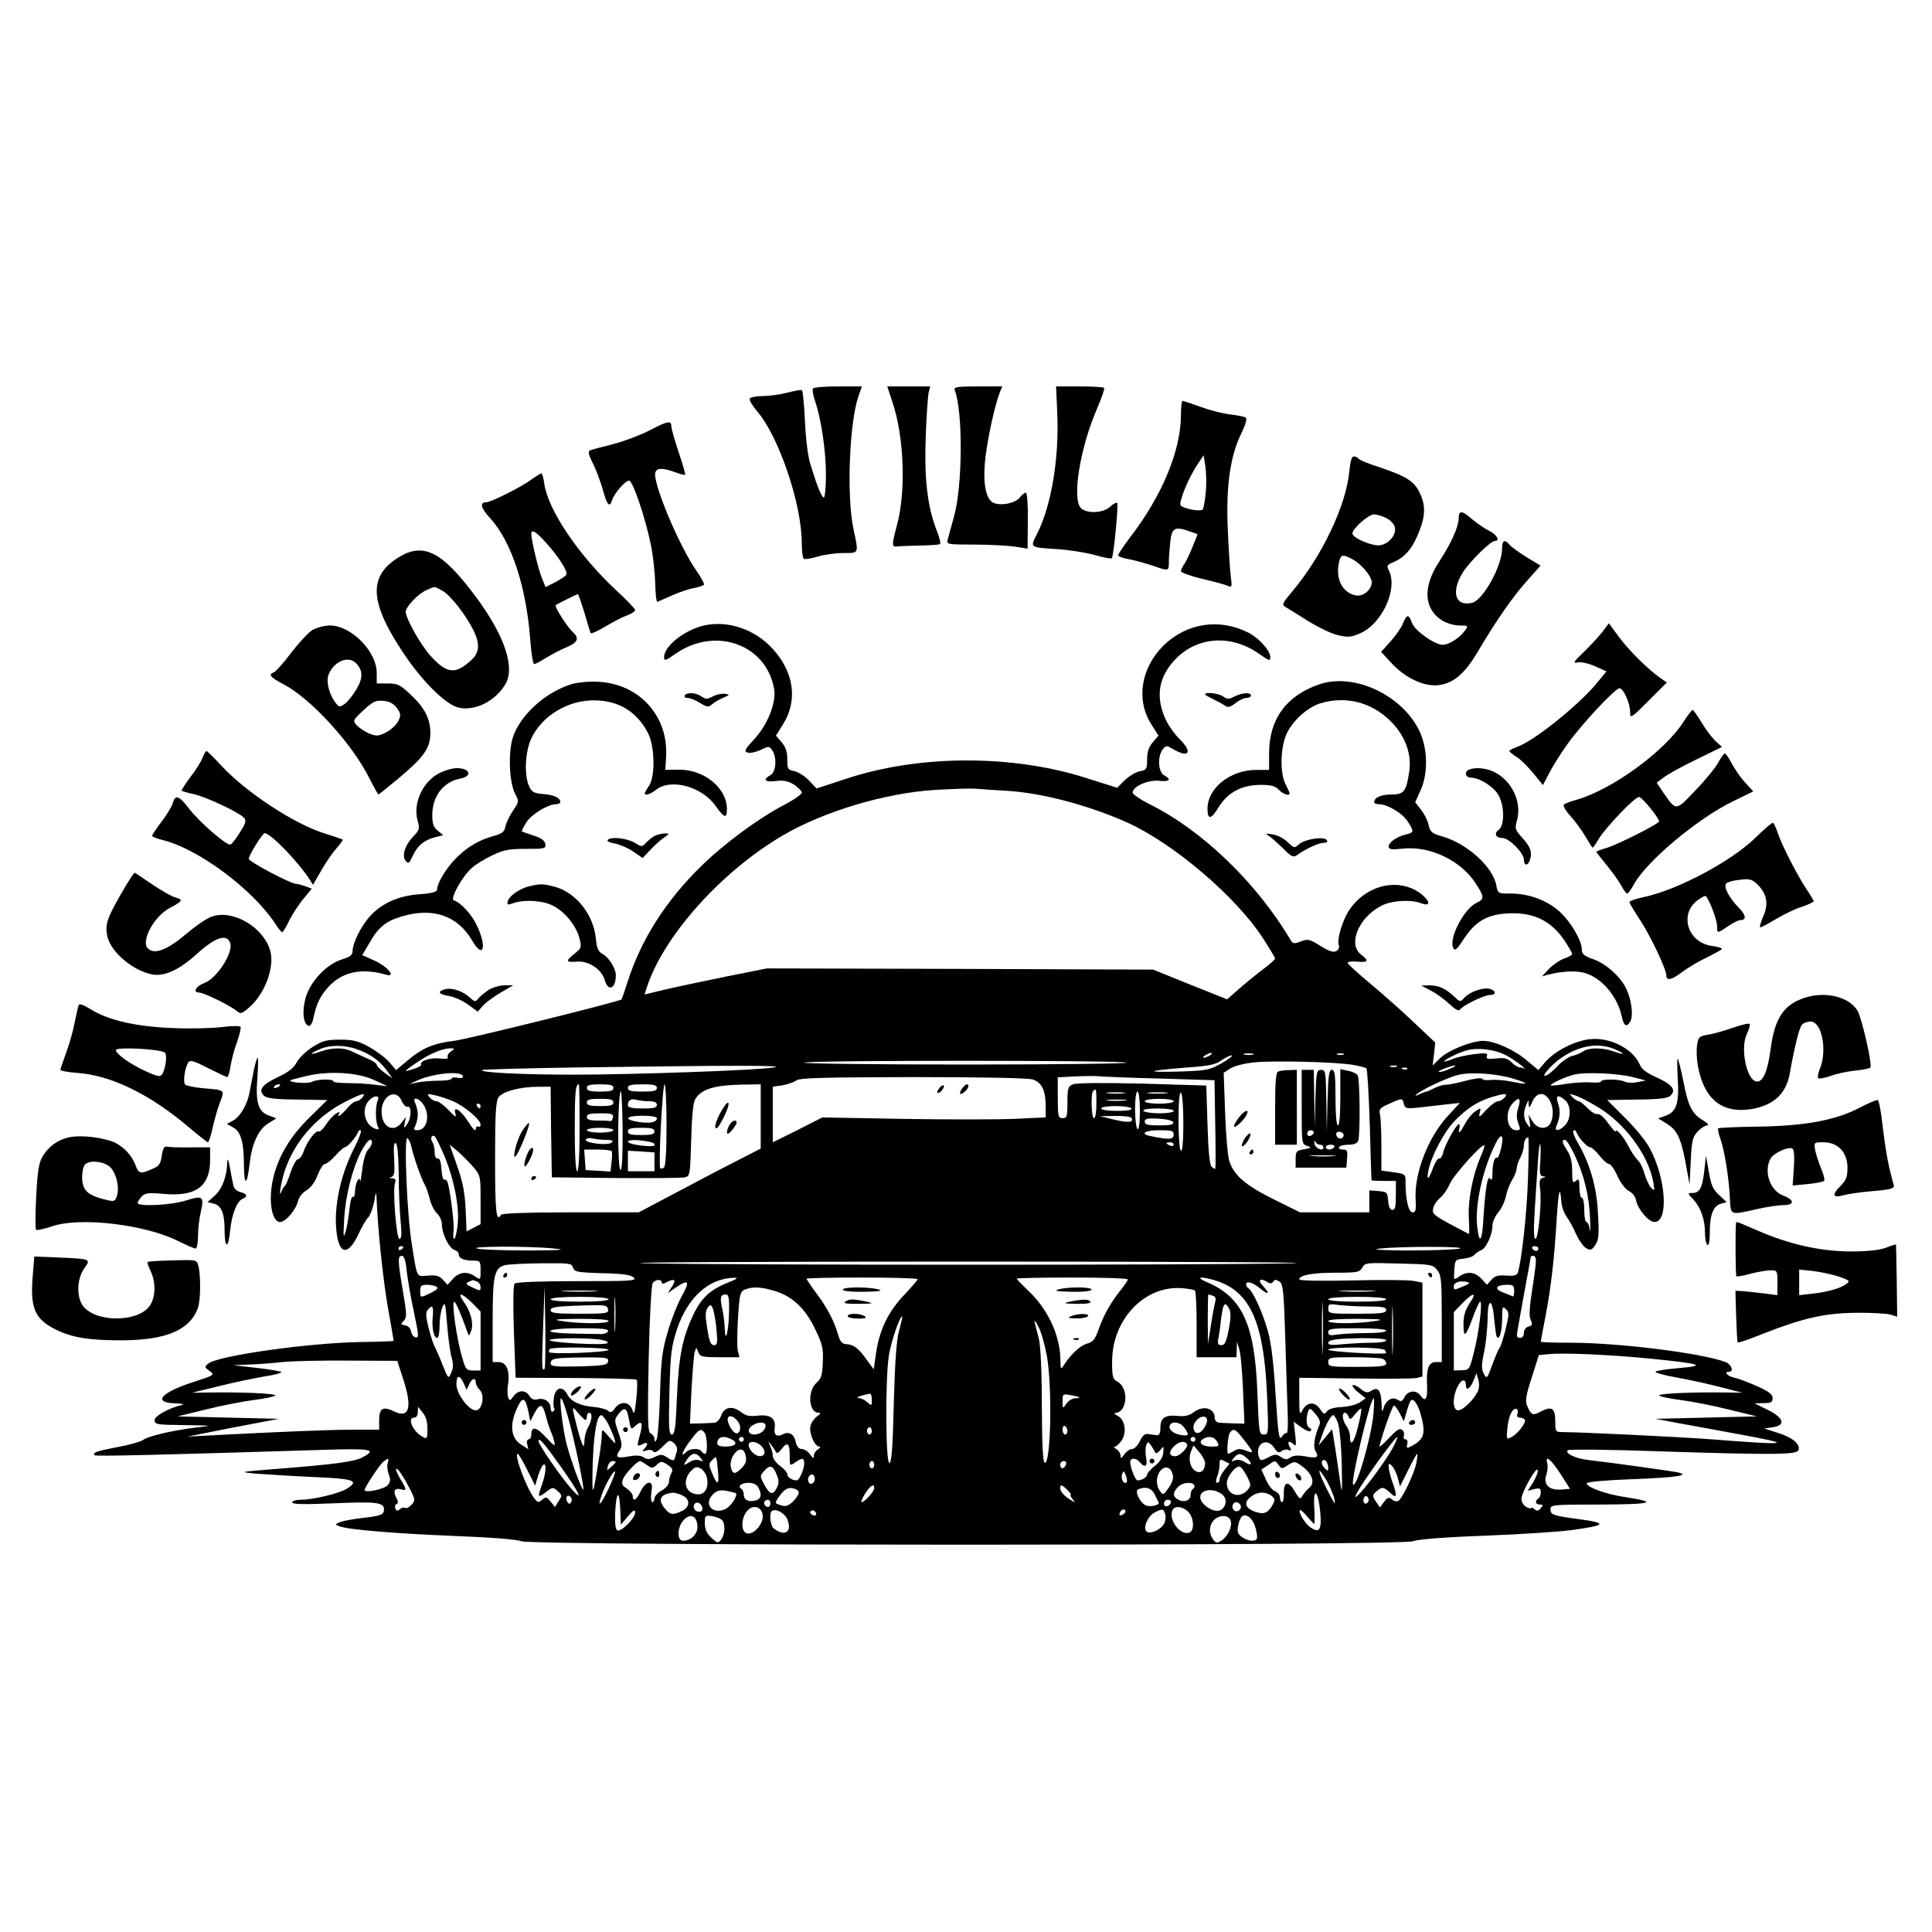 <?xml version="1.0" standalone="no"?>
<!DOCTYPE svg PUBLIC "-//W3C//DTD SVG 20010904//EN"
 "http://www.w3.org/TR/2001/REC-SVG-20010904/DTD/svg10.dtd">
<svg version="1.0" xmlns="http://www.w3.org/2000/svg"
 width="800pt" height="800pt" viewBox="0 0 800 800"
 preserveAspectRatio="xMidYMid meet">
<g transform="translate(0,800) scale(0.1,-0.1)"
fill="#000000" stroke="none">
<path d="M3366 6391 c-3 -5 1 -28 9 -52 25 -71 45 -205 45 -305 0 -52 -4 -94
-9 -94 -9 0 -29 51 -56 140 -10 31 -19 108 -22 178 -3 67 -9 124 -12 126 -3 3
-31 -2 -61 -10 -30 -8 -76 -14 -102 -14 -26 0 -50 -5 -53 -10 -4 -6 10 -29 30
-53 90 -104 185 -385 185 -546 0 -33 4 -62 8 -65 5 -3 30 1 57 9 26 8 74 15
107 15 66 0 64 -5 42 100 -29 136 -17 442 21 550 l14 40 -99 0 c-54 0 -101 -4
-104 -9z"/>
<path d="M3696 6333 c48 -143 56 -369 18 -508 -22 -83 -22 -90 1 -88 11 2 54
3 95 4 41 1 78 3 82 6 4 2 -1 26 -12 53 -39 98 -53 213 -47 385 3 88 9 172 12
188 l7 27 -89 0 -89 0 22 -67z"/>
<path d="M3953 6386 c35 -90 33 -400 -3 -526 -11 -41 -23 -84 -26 -95 -5 -19
-1 -20 108 -20 62 0 138 -4 168 -8 l55 -9 1 116 c1 67 -3 116 -8 116 -6 0 -17
-9 -26 -21 -22 -26 -90 -36 -115 -17 -28 21 -38 91 -26 188 10 81 38 211 59
265 l10 25 -101 0 c-83 0 -100 -3 -96 -14z"/>
<path d="M4378 6286 c8 -184 -25 -382 -84 -497 -29 -58 -32 -55 86 -63 47 -3
115 -14 153 -24 37 -11 69 -17 71 -13 8 13 28 223 22 228 -3 4 -16 -3 -29 -15
-28 -27 -97 -30 -121 -6 -38 38 -4 249 67 413 19 44 32 82 29 85 -3 3 -49 6
-102 6 l-97 0 5 -114z"/>
<path d="M4890 6282 c0 -148 -79 -337 -212 -509 -26 -35 -48 -67 -48 -72 0 -5
19 -12 42 -16 23 -4 66 -16 97 -26 71 -25 71 -25 71 14 0 17 3 56 6 85 7 58
19 63 82 41 l31 -11 -20 -50 c-11 -28 -26 -60 -34 -72 -8 -11 -15 -25 -15 -31
0 -6 39 -20 88 -32 48 -11 96 -24 106 -29 18 -7 18 -4 12 42 -3 27 -9 114 -12
194 -8 175 10 303 56 395 18 38 25 62 18 66 -5 4 -34 9 -64 13 -29 3 -84 17
-122 31 -38 14 -72 25 -76 25 -3 0 -6 -26 -6 -58z m103 -319 c-3 -34 -9 -66
-12 -72 -7 -11 -77 1 -92 16 -10 10 31 112 67 166 l28 42 7 -45 c4 -25 5 -73
2 -107z"/>
<path d="M2690 6218 c-41 -21 -111 -47 -155 -58 -44 -11 -86 -22 -92 -25 -9
-3 -6 -18 11 -52 14 -26 32 -76 42 -110 18 -66 28 -77 39 -43 9 28 54 80 70
80 15 0 67 -153 90 -265 9 -44 17 -116 18 -160 1 -44 5 -79 9 -77 4 2 32 14
62 27 29 13 70 27 90 30 20 4 38 10 41 14 2 4 -11 29 -30 56 -72 101 -186 373
-171 410 7 18 29 18 81 0 21 -8 41 -13 42 -11 2 2 -10 44 -27 94 -16 49 -30
97 -30 105 0 27 -13 25 -90 -15z"/>
<path d="M5587 6047 c-13 -140 -113 -350 -236 -496 -42 -50 -44 -55 -27 -65
10 -6 52 -32 93 -58 41 -25 96 -52 123 -58 42 -10 54 -9 93 8 92 41 157 187
117 262 -9 17 -6 22 22 33 43 19 72 51 97 108 32 73 36 120 13 171 -23 54 -56
75 -169 113 -46 14 -85 31 -88 36 -4 5 -12 9 -19 9 -9 0 -15 -21 -19 -63z
m153 -192 c16 -8 32 -24 35 -36 10 -31 -24 -73 -63 -77 -33 -3 -112 31 -112
49 0 20 67 79 89 79 12 0 35 -7 51 -15z m-141 -170 c37 -19 81 -71 81 -96 0
-32 -38 -62 -68 -54 -57 13 -84 73 -66 143 7 26 15 27 53 7z"/>
<path d="M2200 6014 c-40 -30 -168 -94 -187 -94 -28 0 -22 -24 16 -65 89 -97
151 -286 167 -508 4 -53 11 -97 16 -97 4 0 27 12 49 26 23 14 61 34 85 44 49
21 54 37 23 66 -22 20 -74 103 -68 108 6 5 88 46 92 46 2 0 14 -35 27 -77 12
-43 24 -81 26 -85 2 -3 30 9 61 28 32 19 72 40 90 46 18 7 33 16 33 22 0 5
-36 43 -80 83 -154 144 -279 329 -296 438 -3 25 -9 45 -13 45 -3 -1 -22 -12
-41 -26z m58 -258 c54 -59 95 -123 87 -136 -3 -5 -24 -19 -46 -31 l-40 -20
-15 37 c-15 36 -43 154 -44 182 0 22 17 13 58 -32z"/>
<path d="M6040 5853 c-1 -36 -30 -101 -82 -181 -68 -104 -62 -195 15 -242 18
-11 49 -20 70 -20 37 0 38 -1 23 -21 -20 -29 -66 -59 -92 -59 -33 0 -115 58
-127 90 -14 38 -21 38 -38 -2 -7 -18 -31 -52 -52 -75 l-38 -42 41 -45 c58 -63
136 -100 196 -93 62 7 109 47 163 138 74 126 147 231 205 295 l55 62 -58 35
c-32 20 -64 43 -71 52 -19 23 -30 18 -30 -15 0 -73 -78 -214 -124 -226 -71
-17 -89 45 -38 127 30 46 114 129 132 129 23 0 8 27 -24 42 -18 9 -49 30 -69
47 -43 38 -57 39 -57 4z"/>
<path d="M1647 5690 c-123 -78 -116 -186 24 -395 76 -114 171 -209 224 -224
66 -18 152 22 196 93 44 69 0 202 -120 364 -141 190 -219 229 -324 162z m183
-135 c33 -17 96 -97 129 -162 29 -58 27 -94 -6 -125 -67 -62 -102 -59 -170 16
-42 47 -103 155 -103 183 0 20 52 75 85 89 38 17 31 17 65 -1z"/>
<path d="M2920 5411 c-82 -17 -170 -85 -170 -132 0 -17 5 -16 49 15 166 114
377 36 407 -150 8 -56 -28 -146 -84 -206 -37 -40 -42 -49 -27 -54 9 -4 33 1
53 10 34 17 37 17 49 0 21 -29 17 -91 -7 -104 -34 -18 -23 -30 23 -24 32 4 50
0 75 -15 17 -12 32 -26 32 -33 0 -7 -33 -30 -73 -51 -104 -54 -247 -159 -342
-252 -146 -142 -251 -306 -306 -480 -12 -38 -24 -72 -25 -73 -7 -9 -638 -165
-694 -172 -82 -9 -132 -30 -192 -81 l-48 -40 -29 34 c-16 18 -54 46 -83 62
-43 24 -65 30 -119 30 -56 0 -73 -4 -114 -30 -26 -16 -56 -45 -66 -63 -12 -24
-35 -42 -78 -62 -66 -31 -82 -53 -59 -76 11 -12 45 -16 139 -17 l124 -2 -76
-75 c-79 -78 -127 -159 -148 -250 -21 -90 -6 -180 29 -180 23 0 66 51 74 87 4
16 19 35 35 44 18 11 35 34 46 63 10 25 23 46 30 46 7 0 27 16 44 35 17 19 35
35 40 35 10 0 47 43 54 63 2 7 7 9 11 6 4 -3 -9 -38 -29 -76 -50 -99 -78 -217
-74 -313 6 -124 46 -141 94 -39 12 27 30 58 40 68 9 11 20 41 25 68 5 35 8 40
9 18 5 -133 26 -334 46 -452 14 -78 25 -143 25 -145 0 -2 -60 -4 -133 -5 -215
-3 -592 -56 -634 -89 -17 -14 -17 -15 5 -31 22 -16 21 -17 -65 -45 -138 -44
-174 -87 -75 -89 26 -1 38 -4 27 -6 -57 -14 -115 -46 -115 -64 0 -17 10 -19
123 -20 119 -2 120 -2 50 -10 -94 -11 -203 -36 -221 -52 -8 -6 -55 -20 -105
-29 -89 -17 -105 -23 -95 -34 5 -5 289 2 931 22 215 7 242 3 177 -31 -35 -18
-119 -29 -350 -47 -162 -13 -164 -13 -90 -20 41 -3 148 -10 237 -14 170 -7
192 -15 140 -48 -28 -19 -140 -46 -189 -46 -21 0 -38 -5 -38 -11 0 -8 47 -9
169 -4 180 8 211 4 211 -25 0 -22 -12 -27 -92 -36 -35 -4 -74 -11 -88 -16 -24
-10 -24 -10 -5 -18 37 -14 229 -30 475 -40 154 -6 258 -14 280 -22 52 -19
3638 -19 3690 0 22 8 130 17 300 23 146 6 309 16 363 24 140 19 145 29 21 45
-104 14 -114 18 -114 41 0 18 9 19 208 19 215 1 243 9 101 31 -77 11 -159 41
-159 57 0 6 81 13 188 17 185 7 246 16 186 29 -27 5 -259 38 -371 51 -52 7
-94 27 -81 40 4 4 166 3 360 -4 492 -16 587 -15 595 4 9 25 -25 53 -86 72
l-56 18 35 5 c56 8 47 39 -20 72 l-55 27 38 1 c31 0 37 4 37 21 0 15 -15 27
-62 48 -35 16 -78 32 -95 36 -30 6 -47 25 -23 25 21 0 9 31 -15 40 -97 37
-442 80 -640 80 -69 0 -125 2 -125 4 0 3 9 51 20 108 23 120 36 237 46 401 7
115 14 144 19 72 1 -20 11 -48 22 -63 11 -15 29 -48 40 -74 12 -25 30 -51 42
-57 17 -10 23 -7 37 14 14 21 16 43 11 128 -5 111 -33 207 -82 292 -15 25 -24
49 -20 53 4 4 10 2 12 -5 8 -22 44 -63 56 -63 7 0 25 -16 40 -35 15 -19 33
-35 40 -35 7 0 23 -23 35 -51 14 -29 34 -55 47 -61 14 -6 27 -23 30 -40 9 -38
52 -88 76 -88 59 0 48 179 -19 304 -14 28 -60 85 -102 126 l-75 75 124 2 c94
1 128 5 139 17 23 23 7 45 -57 74 -41 18 -64 35 -71 54 -28 65 -123 114 -206
105 -64 -7 -144 -48 -185 -94 l-29 -34 -49 41 c-52 44 -133 80 -180 80 -47 0
-144 -39 -177 -71 l-32 -31 6 47 5 48 -89 84 c-49 47 -131 119 -181 161 -51
42 -93 81 -93 85 0 5 18 7 40 5 46 -4 50 3 15 30 -58 46 -2 165 97 207 42 17
114 20 152 5 37 -14 41 4 6 34 -87 73 -223 48 -298 -55 -31 -42 -58 -128 -48
-154 3 -8 -2 -19 -11 -23 -11 -7 -30 -1 -65 21 -45 28 -52 30 -81 19 -28 -11
-33 -10 -42 4 -142 240 -368 457 -587 565 -37 19 -68 40 -68 47 0 25 62 53
108 49 45 -5 55 5 22 23 -24 13 -28 76 -6 106 14 18 16 18 44 2 65 -39 82 -13
27 41 -19 18 -44 53 -56 77 -43 91 -35 170 27 242 91 107 241 120 363 31 37
-26 41 -27 41 -10 0 27 -46 78 -90 101 -120 61 -255 41 -351 -52 -94 -92 -116
-224 -53 -325 l31 -49 -24 -28 c-16 -19 -23 -39 -23 -70 0 -41 -2 -44 -31 -50
-17 -3 -44 -20 -62 -37 l-31 -31 -130 41 c-304 97 -688 96 -987 -2 l-128 -42
-31 33 c-17 18 -44 35 -61 39 -27 5 -29 9 -29 49 0 31 -7 51 -23 70 l-24 28
30 48 c61 98 45 215 -44 312 -72 79 -182 117 -279 97z m1255 -686 c143 -9 338
-61 495 -132 191 -87 448 -306 559 -477 28 -43 51 -82 51 -85 0 -4 -23 -25
-52 -46 -29 -22 -74 -59 -100 -82 l-47 -41 -153 61 -153 62 -800 3 -800 2
-170 -34 c-93 -19 -207 -43 -253 -54 l-83 -20 7 22 c66 214 308 486 566 637
169 99 422 175 628 188 69 4 145 7 170 5 25 -2 86 -6 135 -9z m-2696 -1070
c54 -19 94 -48 123 -88 l23 -32 -33 23 c-17 13 -32 28 -32 33 0 5 -17 17 -37
25 -21 9 -50 23 -65 30 -33 17 -82 17 -130 0 -47 -17 -50 -10 -5 9 42 19 104
19 156 0z m5206 1 c47 -20 45 -27 -2 -10 -49 17 -103 17 -128 0 -11 -7 -32
-16 -47 -19 -14 -4 -39 -21 -55 -38 -15 -16 -36 -35 -46 -40 -36 -20 13 40 57
70 75 52 154 65 221 37z m-4819 -11 c-10 -7 -15 -18 -12 -23 4 -6 -9 -8 -33
-5 -37 5 -86 -11 -77 -25 2 -4 -11 -12 -30 -18 -19 -6 -34 -10 -34 -8 0 2 21
18 47 35 50 35 105 58 138 58 19 0 19 0 1 -14z m4378 -19 c23 -13 51 -33 62
-43 10 -10 15 -15 10 -10 -6 4 -16 7 -23 7 -7 0 -23 10 -34 21 -17 17 -30 20
-64 16 -35 -3 -42 -2 -38 10 5 12 -4 14 -53 8 -32 -4 -74 -13 -91 -21 -18 -7
-33 -11 -33 -9 0 7 63 38 95 46 48 13 124 2 169 -25z m-1234 4 c-8 -5 -19 -10
-25 -10 -5 0 -3 5 5 10 8 5 20 10 25 10 6 0 3 -5 -5 -10z m178 3 c-10 -2 -26
-2 -35 0 -10 3 -2 5 17 5 19 0 27 -2 18 -5z m375 0 c-7 -2 -19 -2 -25 0 -7 3
-2 5 12 5 14 0 19 -2 13 -5z m-503 -35 c-52 -29 -61 -31 -175 -35 -149 -4
-139 3 22 16 99 7 128 13 150 30 15 11 35 20 43 21 8 0 -10 -14 -40 -32z
m-395 2 c17 -4 -283 -8 -665 -8 -382 0 -684 4 -670 8 32 10 1295 10 1335 0z
m935 -9 c28 -5 54 -11 58 -15 4 -4 10 -110 14 -234 3 -125 7 -228 7 -229 1 -2
24 -3 51 -3 l50 0 0 -60 c0 -46 -3 -60 -14 -60 -10 0 -16 13 -18 38 -3 35 -5
37 -40 40 l-38 3 0 -45 0 -46 -144 0 -143 0 -109 54 c-115 57 -163 98 -183
156 -7 19 -15 110 -18 201 l-6 167 28 18 c16 10 58 21 99 25 80 8 330 2 406
-10z m-2395 -11 c-69 -12 -587 -30 -831 -30 -211 0 -388 9 -378 19 3 3 184 8
402 11 643 9 862 9 807 0z m2578 3 c-7 -2 -19 -2 -25 0 -7 3 -2 5 12 5 14 0
19 -2 13 -5z m222 -8 c-16 -8 -37 -14 -45 -14 -8 0 1 7 20 14 46 18 64 17 25
0z m-178 -1 c-3 -3 -12 -4 -19 -1 -8 3 -5 6 6 6 11 1 17 -2 13 -5z m-4276 -47
l54 -25 -50 6 c-27 4 -78 7 -112 7 -35 0 -63 3 -63 8 0 10 -68 9 -89 -3 -17
-8 -97 -3 -88 7 3 2 33 10 68 18 94 22 213 14 280 -18z m366 17 c2 -7 -6 -10
-22 -7 -14 3 -25 1 -25 -3 0 -5 -24 -9 -52 -9 -29 0 -69 -3 -88 -7 l-35 -7 35
16 c67 29 180 40 187 17z m4351 -11 c66 -20 62 -27 -7 -12 -29 6 -68 9 -87 7
-18 -2 -35 0 -37 5 -1 5 -32 1 -67 -8 -36 -10 -74 -17 -84 -17 -10 1 -32 -6
-47 -14 -16 -8 -32 -15 -36 -15 -5 -1 -17 -6 -28 -11 -14 -7 -17 -7 -10 0 19
19 134 73 177 82 55 12 159 4 226 -17z m497 6 l50 -13 -35 -7 c-19 -4 -42 -3
-52 2 -20 11 -98 12 -98 1 0 -4 -19 -6 -42 -4 -24 2 -70 -1 -103 -6 -33 -6
-62 -8 -63 -7 -6 6 56 35 95 45 48 12 183 6 248 -11z m-1963 -5 l227 -7 3
-181 c2 -100 2 -183 0 -185 -1 -3 -8 1 -15 8 -8 8 -14 65 -17 174 l-5 162
-265 8 c-169 4 -273 3 -287 -3 -21 -8 -23 -17 -23 -75 0 -58 -2 -65 -20 -65
-18 0 -20 7 -20 85 l0 84 78 4 c42 2 86 2 97 0 11 -1 122 -6 247 -9z m-525 -4
c37 -13 53 -46 53 -109 l0 -48 -132 -6 c-73 -3 -281 -3 -463 0 l-330 6 -102
-52 -103 -51 0 115 0 115 40 6 c22 4 48 13 57 20 15 11 110 13 484 14 300 0
477 -4 496 -10z m-3117 -24 c0 -2 -7 -7 -16 -10 -8 -3 -12 -2 -9 4 6 10 25 14
25 6z m1240 -176 c0 -113 -4 -180 -10 -180 -6 0 -10 64 -10 173 0 153 3 187
17 187 2 0 3 -81 3 -180z m140 165 c0 -12 -13 -15 -55 -15 -42 0 -55 3 -55 15
0 12 13 15 55 15 42 0 55 -3 55 -15z m30 -339 c-12 -12 -14 256 -2 319 4 26 8
-22 10 -134 1 -110 -1 -178 -8 -185z m150 339 c0 -12 -13 -15 -60 -15 -47 0
-60 3 -60 15 0 12 13 15 60 15 47 0 60 -3 60 -15z m40 -154 c0 -110 -4 -172
-11 -176 -6 -4 -12 -5 -15 -3 -8 8 9 348 18 348 4 0 8 -76 8 -169z m390 36 l0
-133 -72 -37 c-40 -20 -154 -79 -253 -132 l-180 -95 -282 0 c-177 0 -284 -4
-288 -10 -20 -33 -25 9 -25 228 0 195 3 241 15 259 17 24 89 43 165 43 l50 0
2 -187 3 -188 265 -3 c146 -1 275 0 286 3 21 5 22 11 26 152 2 92 8 156 16
170 24 43 79 60 200 62 l72 1 0 -133z m1390 53 c0 -33 -4 -60 -10 -60 -11 0
-14 103 -3 113 12 12 13 8 13 -53z m113 43 c-18 -2 -48 -2 -65 0 -18 2 -4 4
32 4 36 0 50 -2 33 -4z m67 -74 c0 -51 -4 -78 -10 -74 -5 3 -10 40 -10 81 0
43 4 74 10 74 6 0 10 -34 10 -81z m107 74 c-20 -2 -52 -2 -70 0 -17 2 0 4 38
4 39 0 53 -2 32 -4z m73 -124 c0 -78 -4 -118 -10 -114 -6 4 -10 57 -10 126 0
78 4 118 10 114 6 -4 10 -57 10 -126z m-3400 106 c-7 -8 -18 -15 -25 -15 -7 0
-25 -13 -38 -30 -25 -29 -45 -42 -32 -19 4 6 -3 5 -15 -3 -11 -7 -30 -28 -41
-46 -12 -17 -24 -30 -29 -27 -11 7 -47 -39 -62 -81 -6 -19 -18 -34 -24 -34 -7
0 -20 -24 -30 -52 -9 -29 -20 -55 -24 -58 -4 -3 -10 -12 -13 -20 -16 -43 -4
34 13 85 41 120 131 222 250 283 69 35 89 40 70 17z m163 -13 c7 -16 18 -27
25 -25 17 6 16 -48 -3 -73 -13 -18 -14 -18 -9 6 l5 25 -17 -22 c-34 -47 -84
-20 -84 44 0 66 60 98 83 45z m213 -2 c48 -21 114 -76 114 -97 0 -8 -4 -11
-10 -8 -5 3 -10 -2 -10 -11 0 -11 -12 1 -29 28 -32 51 -67 74 -55 36 5 -17 -1
-14 -28 15 -20 20 -42 37 -50 37 -9 0 -22 7 -29 16 -12 15 -10 16 21 9 19 -4
53 -15 76 -25z m4354 15 c-7 -8 -19 -15 -27 -15 -9 0 -30 -16 -49 -36 -28 -32
-32 -33 -27 -13 6 23 6 23 -17 8 -13 -8 -31 -30 -41 -48 -23 -42 -33 -52 -26
-23 3 12 1 20 -4 16 -14 -8 -56 -86 -63 -116 -3 -16 -11 -27 -17 -25 -5 1 -16
-15 -24 -36 -18 -51 -29 -60 -21 -17 11 60 65 163 109 208 50 52 94 80 150 98
59 18 73 18 57 -1z m184 -7 c18 -26 21 -71 6 -99 -16 -29 -56 -24 -75 9 l-16
27 5 -30 c4 -28 3 -28 -10 -10 -16 21 -17 50 -4 80 l9 20 1 -20 c1 -15 4 -12
15 13 17 38 47 43 69 10z m197 -29 c114 -66 214 -199 235 -314 6 -36 6 -38 -9
-24 -8 9 -20 35 -27 57 -6 23 -19 50 -29 59 -10 10 -28 36 -39 59 -20 38 -52
75 -52 59 0 -5 -14 11 -31 34 -17 25 -36 40 -44 38 -7 -3 -25 8 -41 24 -15 16
-32 29 -37 29 -4 0 -16 7 -25 16 -15 15 -14 16 8 9 14 -4 55 -24 91 -46z
m-5047 24 c-10 -23 -10 -83 0 -106 7 -14 5 -16 -10 -11 -44 16 -59 80 -27 116
21 24 48 24 37 1z m4918 0 c24 -22 24 -77 -2 -103 -25 -25 -45 -26 -35 -2 15
35 17 62 7 92 -13 35 0 40 30 13z m-4728 -18 c28 -43 14 -105 -25 -105 -16 0
-18 3 -9 19 5 11 10 32 10 46 0 14 -5 35 -10 46 -16 29 14 25 34 -6z m786 10
c0 -12 -13 -15 -55 -15 -42 0 -55 3 -55 15 0 12 13 15 55 15 42 0 55 -3 55
-15z m148 5 c22 0 32 -5 32 -15 0 -12 -13 -15 -60 -15 -43 0 -60 4 -60 13 0
21 12 29 35 23 11 -3 35 -6 53 -6z m1969 3 c-20 -2 -52 -2 -70 0 -17 2 0 4 38
4 39 0 53 -2 32 -4z m203 -3 c0 -6 -27 -10 -60 -10 -33 0 -60 4 -60 10 0 6 27
10 60 10 33 0 60 -4 60 -10z m953 -11 c5 -19 11 -20 54 -16 26 3 77 9 113 13
l65 7 -48 -52 c-84 -90 -143 -243 -135 -352 2 -40 0 -49 -13 -49 -17 0 -29 54
-29 126 0 32 -1 33 -50 40 l-50 7 0 106 c0 58 -3 116 -6 128 -5 19 0 26 37 42
56 25 56 25 62 0z m474 -15 c-8 -26 -8 -43 0 -65 10 -26 9 -29 -8 -29 -41 0
-50 78 -13 114 25 26 33 18 21 -20z m-4297 6 c0 -5 -2 -10 -4 -10 -3 0 -8 5
-11 10 -3 6 -1 10 4 10 6 0 11 -4 11 -10z m2695 -10 c4 -6 -18 -10 -59 -10
-37 0 -66 4 -66 10 0 6 26 10 59 10 33 0 63 -4 66 -10z m175 -10 c0 -6 -26
-10 -59 -10 -33 0 -63 5 -66 10 -4 6 18 10 59 10 37 0 66 -4 66 -10z m-2322
-27 c-2 -9 -6 -16 -10 -15 -5 1 -28 2 -53 2 -33 0 -45 4 -45 15 0 12 13 15 56
15 47 0 55 -3 52 -17z m182 -3 c0 -17 -27 -23 -75 -16 -65 10 -55 26 15 26 35
0 60 -4 60 -10z m1965 1 c11 -19 -14 -21 -72 -7 l-58 14 62 1 c34 1 64 -3 68
-8z m173 -18 c3 -10 -13 -13 -57 -13 -48 0 -61 3 -61 15 0 13 11 15 57 13 34
-2 58 -8 61 -15z m-2318 -33 c0 -5 -25 -10 -55 -10 -30 0 -55 5 -55 10 0 6 25
10 55 10 30 0 55 -4 55 -10z m170 -5 c0 -12 -13 -15 -55 -15 -42 0 -55 3 -55
15 0 12 13 15 55 15 42 0 55 -3 55 -15z m2150 -14 c0 -20 -19 -21 -97 -5 -45
9 -22 24 37 24 53 0 60 -2 60 -19z m-3020 -87 c41 -100 63 -213 55 -286 -4
-32 -10 -58 -14 -58 -4 0 -6 14 -3 31 4 28 -12 157 -24 202 -3 9 -9 15 -14 12
-5 -3 -10 16 -12 42 -2 32 -7 47 -15 46 -8 -2 -13 8 -13 25 0 15 -4 34 -9 42
-11 16 -4 33 9 25 4 -3 22 -39 40 -81z m4376 32 c-6 -24 -13 -43 -17 -40 -10
6 -19 -23 -19 -64 0 -25 -3 -32 -9 -23 -11 17 -20 -35 -28 -156 -5 -102 -17
-121 -26 -44 -11 89 22 238 75 344 24 49 37 40 24 -17z m-4513 7 c7 -35 41
-134 56 -159 6 -10 15 -37 21 -60 5 -22 19 -49 30 -59 11 -10 20 -31 20 -46 0
-38 29 -97 52 -105 10 -3 18 -11 18 -19 0 -16 22 -25 61 -25 27 0 29 -2 29
-41 0 -39 0 -40 -22 -25 -32 23 -66 20 -92 -9 l-23 -25 -19 21 c-15 16 -28 20
-62 17 -49 -4 -44 -14 -67 132 -20 120 -33 446 -18 437 6 -4 13 -19 16 -34z
m807 27 c25 0 31 -3 23 -11 -14 -14 -116 -2 -107 13 3 5 16 7 28 4 11 -3 37
-6 56 -6z m3817 -162 c-5 -148 -26 -336 -42 -388 -4 -11 -16 -14 -48 -12 -33
3 -47 -1 -61 -17 l-19 -21 -23 25 c-27 29 -60 32 -92 9 -23 -16 -23 -16 -20
27 3 42 4 44 38 47 19 2 40 9 45 16 6 7 18 15 28 19 21 8 47 65 47 103 0 14
11 39 25 55 13 16 27 46 31 67 4 20 15 50 26 67 10 16 18 37 18 46 0 9 7 30
15 45 8 16 15 38 15 50 0 20 8 34 18 34 3 0 2 -78 -1 -172z m-4787 150 c0 -6
-7 -20 -17 -30 -9 -10 -19 -45 -23 -80 -4 -35 -8 -56 -9 -48 -2 26 -21 -11
-21 -43 0 -16 -4 -26 -9 -23 -5 4 -11 -20 -14 -51 -3 -32 -10 -74 -16 -93 -9
-30 -10 -22 -6 50 5 96 33 208 70 281 24 46 45 64 45 37z m1167 -2 c13 -12 -4
-15 -55 -9 -68 8 -69 27 -2 21 28 -3 53 -8 57 -12z m3813 -48 c40 -86 60 -168
64 -263 2 -44 2 -65 -1 -47 -2 17 -8 32 -14 32 -5 0 -9 23 -9 50 0 28 -4 50
-10 50 -5 0 -10 19 -10 41 0 36 -2 40 -15 29 -13 -11 -15 -5 -15 41 0 37 -6
63 -20 84 -22 34 -25 45 -9 45 5 0 23 -28 39 -62z m-4869 -81 c0 -67 4 -155 8
-194 5 -53 4 -73 -5 -73 -13 0 -29 205 -18 233 4 12 1 17 -12 18 -14 1 -15 2
-4 5 13 4 15 18 12 76 -3 50 -1 69 7 64 7 -5 11 -51 12 -129z m3209 123 c0 -5
-7 -7 -15 -4 -8 4 -15 8 -15 10 0 2 7 4 15 4 8 0 15 -4 15 -10z m1518 -71 c-4
-48 -1 -59 11 -60 14 -1 13 -2 0 -6 -13 -3 -16 -12 -12 -43 8 -55 -7 -210 -19
-210 -7 0 -8 33 -4 100 3 55 9 146 13 203 3 56 8 96 11 89 2 -8 2 -40 0 -73z
m-4420 -19 c32 -38 32 -40 32 -139 l0 -100 -29 -15 -29 -15 -4 92 c-3 68 -12
114 -35 179 l-31 88 32 -26 c17 -15 46 -44 64 -64z m4172 38 c-31 -72 -52
-176 -48 -250 2 -38 2 -68 1 -68 -1 0 -36 19 -78 41 -70 38 -76 44 -70 67 3
14 17 33 29 43 13 10 30 36 39 56 14 35 134 169 143 160 3 -2 -5 -24 -16 -49z
m-3597 25 c2 -5 2 -25 -1 -46 l-4 -38 -52 3 -51 3 -3 43 -3 42 55 0 c30 0 57
-3 59 -7z m177 -44 l0 -39 -55 0 -55 0 0 43 0 42 55 -3 55 -4 0 -39z m-1040
-353 c0 -3 -4 -8 -10 -11 -5 -3 -10 -1 -10 4 0 6 5 11 10 11 6 0 10 -2 10 -4z
m625 -6 c54 -5 31 -7 -100 -8 -93 0 -190 3 -215 7 -58 11 215 12 315 1z m3745
-1 c-25 -4 -121 -7 -215 -7 -114 1 -150 4 -110 8 90 10 381 9 325 -1z m330 1
c0 -5 -4 -10 -9 -10 -6 0 -13 5 -16 10 -3 6 1 10 9 10 9 0 16 -4 16 -10z
m-4686 -92 c4 -35 17 -112 30 -171 20 -95 21 -107 7 -105 -9 2 -17 13 -19 25
-2 13 -12 23 -24 25 -19 3 -20 5 -7 18 14 14 14 26 -2 120 -22 128 -23 150 -5
150 9 0 16 -19 20 -62z m4676 41 c0 -12 -7 -67 -16 -122 -11 -72 -13 -106 -6
-122 9 -19 7 -24 -9 -28 -11 -3 -19 -14 -19 -26 0 -13 -6 -21 -16 -21 -13 0
-15 7 -10 33 3 17 17 93 30 167 14 74 25 136 25 138 1 1 6 2 11 2 6 0 10 -10
10 -21z m-1010 -10 c-330 -8 -2349 -8 -2680 0 -140 4 463 7 1340 7 877 0 1480
-3 1340 -7z m-2977 -18 c4 -17 16 -20 121 -23 86 -2 119 -7 130 -18 14 -14
-11 -15 -234 -15 -153 0 -253 -4 -259 -10 -6 -6 -7 -82 -3 -200 l7 -190 248
-1 c136 -1 250 -4 253 -7 4 -3 3 -39 -1 -79 -7 -63 -9 -69 -17 -45 -12 34 -50
37 -72 5 -12 -17 -18 -19 -29 -9 -8 6 -34 13 -58 15 -57 5 -94 22 -110 52 -19
36 -47 31 -55 -10 -3 -19 -3 -39 0 -45 4 -5 2 -12 -4 -16 -5 -3 -10 3 -10 13
0 27 -25 45 -53 38 -16 -4 -26 0 -35 14 -16 26 -47 25 -66 -2 -14 -19 -16 -20
-22 -4 -3 9 -4 34 0 56 8 54 -7 90 -39 90 l-25 0 0 173 c0 186 7 216 50 228
14 4 82 7 151 8 117 1 127 0 132 -18z m3578 -10 c17 -21 19 -41 19 -202 l0
-179 -24 0 c-30 0 -40 -26 -37 -93 3 -59 -6 -75 -26 -47 -18 26 -53 23 -68 -6
-8 -17 -14 -19 -28 -10 -22 14 -49 -2 -58 -35 -6 -19 -7 -16 -8 16 -2 56 -14
74 -41 57 -18 -11 -25 -10 -47 8 -14 11 -29 18 -32 14 -3 -3 7 -17 24 -30 l30
-24 -24 -17 c-14 -9 -47 -18 -75 -19 -32 -2 -55 -8 -62 -19 -10 -13 -13 -12
-28 10 -21 33 -55 30 -73 -5 -11 -22 -13 -16 -13 55 l0 80 231 -3 c127 -2 242
-1 255 2 l24 6 0 195 0 194 -36 7 c-20 4 -135 5 -255 2 -122 -3 -219 -1 -219
4 0 18 54 28 150 28 91 0 100 2 111 21 10 20 17 21 151 17 133 -3 141 -4 159
-27z m-2934 -51 c-75 -29 -113 -64 -146 -134 -45 -94 -61 -174 -68 -343 -5
-125 -9 -153 -21 -153 -12 0 -14 26 -10 178 4 157 8 186 31 257 44 133 132
212 237 214 18 0 12 -5 -23 -19z m783 13 c0 -3 -25 -32 -55 -64 -66 -69 -103
-144 -117 -239 l-10 -70 -28 38 c-35 49 -54 64 -84 66 -19 1 -27 9 -36 41 -17
57 -46 112 -91 172 -22 29 -39 55 -39 58 0 3 104 5 230 5 127 0 230 -3 230 -7z
m870 -1 c0 -4 -13 -23 -28 -42 -42 -52 -71 -104 -92 -162 -15 -44 -24 -55 -50
-62 -28 -8 -68 -46 -97 -92 -10 -16 -12 -13 -12 27 -2 102 -54 212 -137 288
-24 23 -44 44 -44 46 0 3 104 5 230 5 127 0 230 -3 230 -8z m371 -7 c139 -47
194 -177 206 -482 6 -149 6 -153 -14 -153 -19 0 -20 8 -26 163 -10 292 -61
406 -212 469 -52 22 -16 24 46 3z m-3067 -1 c9 -3 16 -14 16 -24 0 -16 -2 -16
-34 -1 -32 16 -32 17 1 30 1 1 8 -2 17 -5z m766 -4 c0 -7 6 -7 19 0 34 18 42
11 24 -17 l-18 -28 25 18 c63 44 70 35 31 -34 -16 -30 -42 -94 -56 -144 -23
-77 -28 -115 -32 -260 -3 -93 -9 -177 -14 -185 -7 -13 -8 -13 -9 1 0 9 -7 19
-15 23 -13 5 -14 45 -9 308 4 174 11 308 17 316 12 15 37 16 37 2z m2510 0 c9
-6 17 -5 22 3 6 9 12 9 25 1 16 -10 19 -36 25 -235 4 -123 8 -263 10 -311 2
-47 0 -84 -4 -82 -4 2 -13 -4 -20 -15 -12 -17 -15 5 -26 172 -8 133 -18 215
-32 265 -21 76 -62 166 -80 177 -5 3 -10 10 -10 16 0 17 28 9 59 -17 36 -30
41 -21 9 13 -22 24 -9 33 22 13z m810 -16 c-40 -17 -40 -17 -40 0 0 16 25 24
54 18 14 -4 12 -8 -14 -18z m-4252 -2 c8 -6 1 -13 -23 -25 -45 -22 -45 -22
-45 8 0 21 5 25 28 25 15 0 33 -4 40 -8z m4462 -18 c0 -14 -3 -24 -7 -22 -5 3
-23 10 -41 17 -38 15 -27 31 21 31 22 0 27 -4 27 -26z m-4015 -322 c-12 -12
-12 10 -6 173 l6 170 3 -169 c1 -93 0 -171 -3 -174z m292 166 c-2 -35 -3 -9
-3 57 0 66 1 94 3 63 2 -32 2 -86 0 -120z m662 156 c71 -21 127 -73 167 -159
29 -60 34 -78 31 -135 -2 -54 -6 -68 -25 -85 -40 -34 -34 -125 8 -125 10 0 8
-5 -7 -15 -11 -8 -24 -26 -27 -40 -7 -28 17 -85 37 -85 6 0 4 -5 -5 -11 -10
-5 -18 -18 -18 -27 0 -13 -3 -12 -16 6 -8 12 -24 22 -34 22 -12 0 -21 10 -25
29 -7 33 -28 45 -53 32 -26 -13 -39 -3 -34 27 5 39 -18 56 -71 50 -33 -4 -49
0 -66 13 -36 29 -71 25 -84 -11 -6 -16 -18 -30 -27 -31 -8 -1 -35 -2 -59 -3
l-44 -1 6 135 c4 74 10 146 13 159 7 24 7 24 15 3 8 -20 15 -22 90 -22 l81 0
-7 27 c-3 15 -3 76 1 136 6 98 9 109 28 117 32 13 67 12 125 -6z m1739 2 c4
-4 7 -68 7 -142 l0 -134 83 0 82 0 1 33 1 32 9 -30 c6 -16 13 -93 16 -170 l6
-140 -44 1 c-24 1 -52 2 -61 3 -10 1 -18 9 -18 19 0 42 -48 55 -89 23 -17 -13
-36 -17 -65 -14 -52 5 -71 -8 -71 -49 0 -23 -5 -32 -15 -31 -8 1 -24 3 -35 5
-14 2 -24 -6 -35 -29 -8 -18 -23 -33 -32 -33 -9 0 -24 -10 -32 -22 -13 -18
-16 -19 -16 -6 0 9 -8 22 -17 27 -10 6 -13 11 -7 11 7 0 19 12 29 26 22 34 13
87 -18 102 -12 6 -16 11 -9 11 51 3 57 104 9 130 -20 10 -22 20 -22 85 1 173
134 313 288 302 26 -2 51 -6 55 -10z m529 -243 c-1 -49 -3 -9 -3 87 0 96 2
136 3 88 2 -49 2 -127 0 -175z m-3014 240 c-35 -2 -91 -2 -125 0 -35 2 -7 3
62 3 69 0 97 -1 63 -3z m3220 0 c-35 -2 -91 -2 -125 0 -35 2 -7 3 62 3 69 0
97 -1 63 -3z m84 -245 c-1 -46 -3 -9 -3 82 0 91 2 128 3 83 2 -46 2 -120 0
-165z m-3812 197 l35 -36 0 -122 0 -122 -30 0 c-28 0 -32 4 -45 50 -24 78 -46
235 -34 235 6 0 30 -56 54 -125 7 -19 7 -19 16 4 11 29 -1 80 -31 121 -29 41
-9 38 35 -5z m1064 -32 c-1 -84 -16 -144 -18 -73 -1 25 -6 63 -11 84 -10 44
-6 56 16 56 11 0 14 -15 13 -67z m2005 61 c8 -3 12 -12 9 -19 -2 -8 -11 -51
-18 -97 l-13 -83 -1 103 c0 56 1 102 3 102 2 0 11 -3 20 -6z m1061 -31 c-18
-28 -25 -51 -25 -87 0 -60 9 -52 40 32 12 34 26 62 29 62 11 0 -6 -136 -27
-214 -17 -67 -18 -69 -50 -70 l-32 -1 0 121 0 121 35 36 c46 48 63 47 30 0z
m-3565 17 c0 -6 -47 -10 -120 -10 -73 0 -120 4 -120 10 0 6 47 10 120 10 73 0
120 -4 120 -10z m3220 0 c0 -6 -47 -10 -120 -10 -73 0 -120 4 -120 10 0 6 47
10 120 10 73 0 120 -4 120 -10z m-3871 -237 c9 -31 8 -48 -1 -68 -11 -26 -12
-25 -35 32 -12 32 -27 65 -32 75 -6 9 -17 44 -26 78 -12 48 -13 65 -4 76 19
23 25 16 21 -26 -5 -47 4 -90 18 -90 6 0 10 22 10 49 0 27 5 62 12 78 11 25
12 19 19 -67 4 -52 12 -114 18 -137z m4318 155 c3 -29 7 -60 9 -68 10 -29 24
13 24 70 0 49 1 53 16 39 14 -14 13 -22 -2 -85 -10 -38 -20 -71 -24 -74 -3 -3
-17 -34 -30 -69 -22 -61 -24 -62 -36 -39 -10 19 -10 36 1 88 8 36 14 99 15
140 0 87 20 86 27 -2z m-3669 40 c3 -16 -8 -18 -117 -18 -100 0 -121 3 -121
15 0 11 20 15 93 18 135 5 141 4 145 -15z m449 -85 c5 -53 3 -63 -9 -63 -17 0
-22 16 -33 93 -5 33 -3 52 6 63 11 14 14 13 22 -8 4 -12 11 -51 14 -85z m2123
87 c7 -13 7 -38 -2 -85 -10 -51 -16 -65 -30 -65 -14 0 -17 6 -14 23 3 12 8 46
11 76 9 75 16 86 35 51z m576 10 c59 0 74 -3 74 -15 0 -12 -20 -15 -120 -15
-116 0 -120 1 -120 21 0 20 4 21 46 15 26 -3 80 -6 120 -6z m-1943 -100 c-11
-39 -17 -125 -22 -299 -4 -182 -9 -245 -18 -249 -16 -5 -18 351 -2 447 9 57
47 167 55 159 1 -2 -5 -28 -13 -58z m-1203 40 c0 -12 -121 -12 -195 0 -40 6
-26 8 73 9 75 0 122 -3 122 -9z m1815 -145 c23 -132 16 -450 -9 -442 -8 3 -11
76 -12 233 0 146 -5 247 -12 279 -7 28 -15 59 -18 70 -2 11 4 4 15 -17 12 -20
27 -76 36 -123z m1360 145 c-74 -12 -195 -12 -195 0 0 6 47 9 123 9 98 -1 112
-3 72 -9z m-3177 -42 c-3 -7 -17 -13 -31 -12 -15 0 -67 1 -117 2 -139 3 -112
22 31 22 92 0 120 -3 117 -12z m3222 2 c0 -6 -34 -10 -82 -10 -46 0 -100 -3
-120 -6 -31 -5 -38 -4 -38 10 0 14 16 16 120 16 73 0 120 -4 120 -10z m-3245
-39 c17 -3 25 -9 20 -13 -16 -10 -245 3 -239 13 6 10 174 10 219 0z m3245 -1
c0 -6 -26 -10 -59 -10 -32 0 -86 -3 -120 -6 -41 -5 -61 -3 -61 4 0 15 30 19
143 21 59 0 97 -3 97 -9z m-3220 -39 c0 -11 -240 -20 -246 -10 -2 3 -1 9 3 13
10 10 243 7 243 -3z m3215 -2 c4 -6 5 -11 4 -12 -13 -7 -239 6 -239 14 0 13
227 12 235 -2z m1101 -35 c208 -21 234 -29 116 -39 -50 -4 -94 -11 -97 -15 -3
-4 37 -15 88 -24 50 -9 133 -27 182 -40 l90 -23 -70 1 c-135 2 -275 -4 -275
-12 0 -4 40 -13 88 -19 48 -6 139 -24 202 -40 l115 -28 -210 -5 -210 -5 95
-18 c52 -9 158 -29 235 -43 253 -46 236 -50 -110 -23 -123 9 -532 29 -602 29
-32 0 -33 1 -33 45 0 54 -14 64 -60 40 -34 -18 -40 -15 -57 25 -8 20 -4 44 20
117 l29 92 42 4 c61 6 251 -2 422 -19z m-4318 -11 c-3 -16 -18 -18 -121 -21
-97 -2 -117 0 -117 12 0 21 15 24 133 25 98 1 108 -1 105 -16z m3206 11 c9 -3
16 -12 16 -20 0 -11 -24 -14 -120 -14 -113 0 -120 1 -120 20 0 19 7 20 104 20
57 0 111 -3 120 -6z m-4053 -89 c37 -115 23 -160 -40 -129 -45 22 -61 13 -61
-36 l0 -40 -107 0 c-95 0 -316 -9 -598 -24 l-90 -5 90 18 c50 10 135 27 190
37 l100 19 -210 5 -210 5 115 28 c63 16 154 34 202 40 48 6 88 15 88 19 0 8
-137 14 -275 12 l-70 -1 115 28 c63 16 148 33 188 40 40 6 70 14 67 18 -4 3
-50 11 -103 17 l-97 11 70 3 c39 1 99 6 135 10 36 4 157 7 270 6 l205 -1 26
-80z m4447 -49 c-18 -35 -61 -76 -80 -76 -23 0 -25 54 -2 99 15 31 34 34 34 5
0 -25 17 -15 31 18 l13 32 8 -29 c4 -16 3 -37 -4 -49z m-4198 37 l12 -28 11
23 c11 25 27 29 27 8 0 -8 7 -22 16 -31 23 -22 11 -85 -16 -85 -29 0 -80 69
-80 107 0 40 12 42 30 6z m1690 -70 c0 -25 -1 -25 -18 -10 -10 10 -27 18 -38
18 -16 1 16 13 49 18 4 0 7 -11 7 -26z m859 11 c2 -2 -5 -4 -17 -4 -11 0 -28
-10 -36 -22 -16 -22 -16 -22 -16 10 0 30 1 31 33 25 17 -3 34 -7 36 -9z
m-2281 -59 l8 -40 17 33 c23 43 34 40 47 -10 6 -24 15 -52 20 -63 5 -11 12
-31 15 -45 6 -21 1 -19 -34 18 -40 44 -61 48 -61 11 0 -10 -5 -19 -11 -19 -6
0 -9 -9 -6 -20 l5 -21 -31 20 c-41 26 -48 79 -17 148 23 52 35 49 48 -12z
m162 -16 c23 -76 71 -302 65 -307 -5 -5 -53 126 -69 189 -16 63 -31 189 -23
189 4 0 16 -32 27 -71z m3337 4 c-10 -98 -69 -304 -84 -290 -11 12 71 357 85
357 3 0 2 -30 -1 -67z m192 14 c27 -92 21 -116 -36 -146 -18 -9 -20 -8 -16 9
3 12 0 20 -7 20 -7 0 -10 6 -7 14 3 8 0 19 -7 25 -10 9 -23 0 -56 -35 -23 -25
-40 -39 -38 -32 14 57 54 168 60 168 4 0 15 -15 24 -32 l17 -33 14 48 c12 40
17 46 28 37 8 -6 18 -26 24 -43z m-4109 -73 c0 -41 -2 -44 -19 -34 -41 21 -67
80 -36 80 9 0 15 9 15 23 l1 22 19 -24 c13 -15 20 -38 20 -67z m655 36 c3 0 5
7 5 15 0 8 5 15 10 15 14 0 12 -31 -5 -60 -8 -14 -14 -38 -15 -54 0 -43 -9
-27 -31 56 -23 91 -23 89 6 56 13 -16 27 -28 30 -28z m180 -1 c7 -39 8 -40 26
-23 26 24 32 13 20 -33 -15 -52 -14 -55 9 -43 22 12 27 1 8 -19 -11 -11 -9
-12 9 -7 12 4 24 2 28 -4 5 -8 18 -1 38 19 28 29 31 30 48 15 10 -9 15 -23 12
-32 -3 -10 -7 -23 -9 -31 -3 -11 -9 -10 -30 3 -22 15 -28 15 -53 3 -22 -11
-31 -11 -45 -2 -11 8 -30 10 -58 5 -53 -10 -62 -5 -43 23 12 19 12 28 -4 75
-18 52 -18 53 1 78 25 31 34 25 43 -27z m2859 -18 c-22 -51 -28 -92 -16 -111
15 -25 5 -30 -46 -20 -29 5 -47 3 -59 -5 -14 -10 -21 -10 -39 2 -20 13 -26 12
-53 -2 -27 -14 -32 -14 -37 -1 -21 54 30 89 62 41 13 -20 20 -23 30 -14 8 6
21 9 29 5 13 -4 14 -2 5 14 -12 22 -1 27 18 8 9 -9 10 1 5 42 l-6 53 31 -23
c18 -13 35 -20 39 -15 5 4 2 10 -4 12 -14 5 -17 41 -6 69 6 15 9 14 30 -11 15
-17 22 -33 17 -44z m159 -9 c-16 -67 -33 -87 -33 -38 0 12 -7 31 -15 42 -16
21 -20 54 -6 54 5 0 12 -7 15 -16 5 -14 10 -12 27 10 12 15 23 25 25 23 3 -2
-3 -36 -13 -75z m660 53 c-3 -9 1 -15 10 -15 9 0 18 -4 21 -9 7 -11 -29 -58
-56 -72 -20 -11 -21 -9 -16 40 5 50 23 85 39 76 4 -3 6 -12 2 -20z m-3764 -42
c10 -21 22 -49 26 -63 6 -22 4 -21 -23 10 -29 34 -30 34 -30 10 0 -14 -5 -59
-12 -100 -26 -165 -29 -169 -26 -30 4 131 17 210 36 210 5 0 18 -17 29 -37z
m546 -14 c0 -15 -6 -24 -15 -24 -17 0 -44 50 -35 66 11 17 50 -16 50 -42z
m1924 3 c-18 -32 -43 -35 -47 -5 -4 26 36 59 52 43 7 -7 6 -19 -5 -38z m551
16 c7 -19 14 -93 16 -173 2 -114 1 -128 -6 -75 -5 36 -15 100 -21 143 l-13 79
-28 -34 -28 -33 14 41 c16 46 37 84 47 84 4 0 13 -15 19 -32z m-2370 -11 c0
-20 -22 -37 -47 -37 -27 0 -31 24 -5 39 24 15 52 13 52 -2z m1734 -9 c22 -31
20 -35 -14 -30 -33 5 -55 25 -45 42 11 17 43 11 59 -12z m-484 -14 c0 -8 -4
-14 -10 -14 -5 0 -10 9 -10 21 0 11 5 17 10 14 6 -3 10 -13 10 -21z m-810 1
c0 -8 -4 -15 -10 -15 -5 0 -10 7 -10 15 0 8 5 15 10 15 6 0 10 -7 10 -15z
m-693 -7 c12 -16 14 -88 3 -88 -5 0 -12 5 -15 10 -8 14 -48 13 -63 -2 -27 -27
-18 0 15 45 37 50 45 54 60 35z m2230 -25 c47 -60 47 -63 13 -50 -23 9 -35 9
-50 -1 -11 -6 -22 -12 -24 -12 -8 0 -2 75 7 88 15 19 23 15 54 -25z m-2116 -4
c27 -14 14 -29 -27 -29 -22 0 -34 5 -34 13 0 28 26 35 61 16z m49 1 c0 -5 -4
-10 -10 -10 -5 0 -10 5 -10 10 0 6 5 10 10 10 6 0 10 -4 10 -10z m1870 0 c0
-5 -4 -10 -10 -10 -5 0 -10 5 -10 10 0 6 5 10 10 10 6 0 10 -4 10 -10z m90
-10 c10 -18 8 -20 -24 -20 -38 0 -57 17 -35 31 23 15 48 10 59 -11z m729 -22
c-24 -47 -119 -177 -146 -199 -15 -13 -15 -12 -3 11 25 48 157 230 166 230 2
0 -5 -19 -17 -42z m-3449 -78 c79 -111 100 -155 46 -95 -42 47 -136 183 -136
197 0 19 21 -5 90 -102z m834 81 c31 -34 -6 -58 -38 -25 -9 8 -16 22 -16 30 0
20 34 17 54 -5z m60 -25 c2 -6 11 -1 21 12 25 34 35 27 35 -24 0 -45 0 -45 22
-30 30 21 38 20 38 -4 0 -23 -20 -70 -31 -70 -18 0 -39 13 -39 25 0 8 -13 23
-30 35 -16 12 -30 30 -30 41 0 11 -5 30 -11 42 -10 21 -9 21 5 3 8 -10 17 -24
20 -30z m1569 0 c3 -6 11 -3 21 9 15 19 15 19 13 -9 -1 -19 -13 -38 -34 -55
-18 -14 -33 -31 -33 -37 0 -11 -22 -24 -40 -24 -9 0 -30 54 -30 76 0 19 25 18
40 -1 21 -25 33 -17 26 19 -4 18 -3 41 0 51 7 17 8 17 20 0 7 -10 15 -23 17
-29z m132 34 c7 -12 -30 -50 -49 -50 -25 0 -28 18 -6 40 21 21 45 26 55 10z
m75 -78 c0 -28 -15 -43 -34 -36 -26 10 -37 49 -25 82 l11 27 24 -28 c13 -15
24 -36 24 -45z m-1906 42 c10 -27 7 -43 -14 -64 -26 -26 -36 -25 -43 2 -12 45
41 103 57 62z m-901 -70 l33 -66 12 41 c7 22 17 43 22 46 14 9 11 -34 -5 -80
-20 -56 -19 -59 15 -34 28 22 30 22 49 5 19 -17 19 -20 4 -42 l-15 -24 -18 22
c-16 20 -20 21 -35 8 -15 -13 -19 -12 -32 5 -34 44 -86 185 -69 185 3 0 21
-30 39 -66z m718 49 c12 -15 12 -16 -5 -10 -11 5 -29 1 -44 -9 -17 -11 -22
-12 -17 -3 25 44 44 50 66 22z m2261 0 c26 -23 22 -36 -6 -18 -14 9 -31 13
-42 8 -17 -6 -17 -5 -5 10 17 21 30 21 53 0z m703 -20 c-7 -41 -58 -148 -75
-158 -6 -4 -18 -1 -26 6 -13 11 -19 9 -33 -10 l-17 -23 -17 25 c-15 23 -15 26
2 41 23 21 30 20 58 -6 27 -26 30 -13 8 47 -8 22 -14 49 -15 60 0 17 2 17 14
5 8 -8 19 -31 24 -50 l9 -35 34 68 c18 37 35 67 37 67 2 0 1 -17 -3 -37z
m-2892 -35 c6 -58 -3 -61 -24 -9 -15 36 -15 40 0 55 18 19 18 19 24 -46z
m-1368 33 c-3 -10 -1 -31 5 -46 8 -22 7 -31 -5 -45 -15 -17 -95 -33 -95 -20 0
12 62 105 78 118 21 16 24 15 17 -7z m3465 -28 c-11 -14 -20 -32 -20 -39 0 -8
-4 -14 -10 -14 -6 0 -6 9 0 26 6 14 10 36 10 50 0 22 2 23 20 14 l21 -11 -21
-26z m430 7 c0 -12 -3 -12 -16 2 -9 9 -13 21 -9 28 9 14 25 -5 25 -30z m961
-22 l40 -63 -36 -3 c-50 -4 -76 21 -62 61 5 15 7 36 4 47 -10 38 14 19 54 -42z
m-3911 49 c0 -2 -9 -12 -19 -21 -19 -17 -19 -17 -14 3 3 12 12 21 19 21 8 0
14 -2 14 -3z m128 -13 c21 -15 25 -15 42 1 17 15 20 15 44 0 20 -14 24 -21 16
-35 -6 -10 -10 -27 -10 -37 0 -10 -14 -26 -30 -35 -17 -9 -30 -24 -30 -33 0
-8 -4 -15 -9 -15 -5 0 -7 18 -4 40 5 33 3 40 -11 40 -9 0 -24 -16 -33 -35 -17
-36 -33 -46 -33 -20 0 8 -11 22 -24 31 -21 13 -23 20 -16 40 9 22 57 73 70 74
3 0 16 -7 28 -16z m942 1 c0 -8 -4 -15 -10 -15 -5 0 -10 7 -10 15 0 8 5 15 10
15 6 0 10 -7 10 -15z m794 0 c-4 -8 -10 -15 -15 -15 -5 0 -9 7 -9 15 0 8 7 15
15 15 9 0 12 -6 9 -15z m881 -2 c12 -16 14 -16 39 1 26 16 28 16 57 -5 42 -30
56 -69 31 -89 -10 -8 -23 -24 -29 -34 -9 -16 -12 -14 -32 19 -26 45 -46 41
-45 -9 1 -20 -3 -36 -7 -36 -5 0 -9 9 -9 19 0 11 -9 22 -20 26 -11 3 -28 25
-38 48 l-19 42 26 17 c32 22 31 22 46 1z m-2369 -47 c14 -55 -16 -88 -60 -68
-33 15 -35 58 -6 90 17 18 25 20 40 12 11 -6 22 -21 26 -34z m290 8 c10 -24
10 -36 1 -54 -17 -33 -29 -30 -52 12 -19 36 -19 37 0 58 23 26 36 22 51 -16z
m1640 0 c4 -15 -2 -34 -17 -55 -21 -30 -23 -31 -36 -13 -18 24 -16 64 3 85 20
22 42 14 50 -17z m308 -8 c17 -35 17 -38 1 -57 -34 -36 -85 -19 -85 30 0 27
37 73 54 68 6 -2 19 -20 30 -41z m-3468 -49 c24 -46 24 -50 8 -68 -9 -10 -21
-16 -26 -13 -5 3 -15 1 -22 -5 -10 -9 -15 -8 -19 3 -3 8 -1 16 5 18 8 3 7 11
-1 26 -15 28 -7 42 19 35 25 -7 25 -2 0 39 -11 18 -20 38 -20 43 1 15 28 -24
56 -78z m4653 26 l-23 -36 27 7 c22 5 27 3 27 -13 0 -11 -4 -23 -10 -26 -16
-10 -12 -25 6 -25 14 0 14 -3 4 -15 -10 -12 -16 -13 -26 -4 -8 6 -14 8 -14 5
0 -4 -9 -2 -20 4 -11 6 -20 21 -20 33 0 27 62 137 67 120 3 -7 -6 -29 -18 -50z
m-3829 -27 c-33 -70 -49 -84 -28 -25 14 41 49 102 55 96 2 -3 -10 -35 -27 -71z
m2145 26 c-11 -11 -25 15 -19 33 7 17 8 16 16 -5 5 -13 6 -25 3 -28z m829 6
c13 -24 27 -56 31 -73 5 -28 4 -27 -16 10 -27 50 -51 105 -45 105 3 0 16 -19
30 -42z m-2121 2 c-3 -10 -11 -16 -18 -14 -7 3 -11 14 -8 24 3 10 11 16 18 14
7 -3 11 -14 8 -24z m-233 -29 c16 -30 12 -48 -11 -54 -29 -8 -49 2 -49 23 0
11 -5 22 -10 25 -18 11 0 25 30 25 19 0 33 -7 40 -19z m1805 10 c3 -5 1 -12
-5 -16 -5 -3 -10 -14 -10 -25 0 -23 -26 -33 -51 -20 -23 13 -24 28 -2 52 17
19 58 24 68 9z m-1325 -13 c0 -14 -40 -58 -52 -58 -4 0 2 16 14 35 23 35 38
44 38 23z m800 -8 c11 -11 17 -20 14 -20 -4 0 0 -8 7 -17 12 -15 12 -16 -1 -8
-28 15 -50 38 -50 52 0 18 7 16 30 -7z m-1113 -7 c3 -7 -7 -24 -21 -38 -20
-20 -32 -24 -49 -19 -31 9 -31 9 -6 44 17 22 30 30 48 28 13 -2 26 -8 28 -15z
m1474 -10 c7 -16 15 -31 17 -35 5 -10 -33 -19 -52 -12 -24 9 -50 61 -33 67 31
13 54 6 68 -20z m-1734 4 c9 -10 -21 -56 -44 -66 -53 -24 -91 21 -51 61 16 16
28 19 55 15 20 -4 37 -8 40 -10z m2011 -3 c24 -16 22 -50 -2 -66 -25 -17 -86
21 -86 53 0 31 52 39 88 13z m-2458 -93 c23 27 29 30 30 16 0 -23 -56 -80 -73
-74 -8 3 -11 24 -10 68 4 91 17 107 21 25 l3 -69 29 34z m225 87 c34 -15 33
-49 -2 -65 -38 -18 -49 -16 -72 13 -28 36 -16 58 36 63 7 0 24 -4 38 -11z
m2439 -1 c15 -11 16 -18 8 -34 -21 -39 -38 -46 -77 -32 -41 15 -46 40 -13 63
27 20 58 20 82 3z m203 -69 c6 -73 -3 -88 -40 -63 -23 15 -52 63 -44 72 3 2
16 -10 30 -27 14 -16 27 -30 29 -30 2 0 2 30 0 67 -5 89 16 73 25 -19z m-3102
42 c-6 -9 -9 -9 -16 1 -10 17 0 34 13 21 6 -6 7 -16 3 -22z m3300 1 c-9 -16
-25 -3 -18 15 4 10 9 12 15 6 6 -6 7 -15 3 -21z m-2475 -6 c0 -8 -4 -15 -9
-15 -13 0 -22 16 -14 24 11 11 23 6 23 -9z m1658 3 c-6 -18 -28 -21 -28 -4 0
9 7 16 16 16 9 0 14 -5 12 -12z m-1940 -21 c2 -10 -3 -17 -12 -17 -18 0 -29
16 -21 31 9 14 29 6 33 -14z m2228 12 c10 -17 -13 -36 -27 -22 -12 12 -4 33
11 33 5 0 12 -5 16 -11z m-1978 -43 c4 -32 -30 -76 -60 -76 -35 0 -31 77 6
103 24 16 51 3 54 -27z m1762 14 c24 -24 27 -78 5 -86 -36 -14 -87 51 -71 91
8 21 42 19 66 -5z m-1660 -31 c22 -53 -11 -74 -57 -37 -13 10 -18 60 -8 70 14
14 54 -6 65 -33z m120 21 c0 -5 -7 -7 -15 -4 -8 4 -12 10 -9 15 6 11 24 2 24
-11z m1280 11 c0 -5 -7 -11 -14 -14 -10 -4 -13 -1 -9 9 6 15 23 19 23 5z m165
-11 c3 -10 1 -29 -5 -40 -14 -25 -59 -45 -73 -31 -15 15 6 64 34 78 32 17 37
16 44 -7z m-1937 -49 c2 -32 -26 -61 -60 -61 -26 0 -24 57 3 86 28 29 54 18
57 -25z m100 26 c16 -13 15 -58 -1 -81 -13 -17 -15 -17 -40 5 -24 22 -31 41
-28 80 1 12 8 15 29 11 15 -2 33 -9 40 -15z m2103 -44 c-6 -16 -21 -35 -33
-42 -19 -12 -23 -11 -35 5 -28 38 -8 90 37 96 33 4 47 -22 31 -59z m108 10 c6
-20 8 -40 5 -45 -8 -13 -37 -9 -61 7 -18 13 -21 22 -16 48 3 18 11 35 17 39
18 12 45 -11 55 -49z"/>
<path d="M5293 3563 c-10 -3 -13 -44 -13 -154 l0 -149 45 0 45 0 0 155 0 155
-32 -1 c-18 0 -39 -3 -45 -6z"/>
<path d="M5390 3416 c0 -151 0 -154 23 -161 20 -7 18 -8 -13 -14 -32 -5 -35
-9 -35 -41 l0 -35 105 0 105 0 3 38 c3 32 0 37 -18 37 -12 0 -18 5 -15 10 3 6
21 10 40 10 21 0 35 6 39 16 9 23 7 257 -2 271 -4 7 -22 16 -40 19 l-32 7 0
-117 c0 -71 -4 -116 -10 -116 -6 0 -10 45 -10 115 0 95 -3 115 -15 115 -12 0
-15 -23 -18 -127 l-3 -128 -2 128 c-2 119 -3 127 -22 127 -18 0 -20 -8 -23
-117 l-3 -118 -2 118 -2 117 -25 0 -25 0 0 -154z m50 -105 c0 -5 -6 -11 -13
-14 -8 -3 -14 1 -14 9 0 8 6 14 14 14 7 0 13 -4 13 -9z m123 -16 c-6 -17 -30
-9 -30 9 0 8 8 11 18 9 10 -3 15 -11 12 -18z m-97 -35 c8 0 14 -5 14 -11 0
-19 -35 -4 -37 16 -2 11 0 14 3 8 3 -7 12 -13 20 -13z m59 -10 c-3 -5 -13 -10
-21 -10 -8 0 -14 5 -14 10 0 6 9 10 21 10 11 0 17 -4 14 -10z m-2 -37 c-23 -2
-64 -2 -90 0 -26 2 -7 3 42 3 50 0 71 -1 48 -3z"/>
<path d="M5131 3374 c-12 -15 -21 -31 -21 -37 0 -13 38 21 51 45 15 28 -7 22
-30 -8z"/>
<path d="M5154 3286 c-9 -15 -14 -29 -11 -32 3 -3 13 6 23 20 9 15 14 29 11
32 -3 3 -13 -6 -23 -20z"/>
<path d="M5175 3230 c-3 -5 -1 -10 4 -10 6 0 11 5 11 10 0 6 -2 10 -4 10 -3 0
-8 -4 -11 -10z"/>
<path d="M3890 3495 c-7 -9 -11 -18 -8 -20 3 -3 11 1 18 10 7 9 11 18 8 20 -3
3 -11 -1 -18 -10z"/>
<path d="M3982 3490 c-7 -11 -9 -20 -4 -20 10 0 32 22 32 32 0 15 -15 8 -28
-12z"/>
<path d="M2986 3398 c-15 -26 -26 -55 -24 -65 3 -13 13 -2 32 35 35 68 28 92
-8 30z"/>
<path d="M3020 3341 c-17 -33 -11 -48 10 -22 11 13 20 27 20 32 0 16 -19 9
-30 -10z"/>
<path d="M2160 3313 c-21 -36 -41 -115 -25 -101 14 13 64 138 55 138 -4 0 -18
-17 -30 -37z"/>
<path d="M2193 3239 c-13 -16 -28 -69 -19 -69 3 0 13 14 21 31 18 34 16 60 -2
38z"/>
<path d="M2200 3119 c0 -5 5 -7 10 -4 6 3 10 8 10 11 0 2 -4 4 -10 4 -5 0 -10
-5 -10 -11z"/>
<path d="M2085 2720 c-3 -5 -1 -10 4 -10 6 0 11 5 11 10 0 6 -2 10 -4 10 -3 0
-8 -4 -11 -10z"/>
<path d="M2375 2244 c-9 -9 -13 -19 -10 -22 3 -3 15 4 28 16 12 12 16 22 10
22 -6 0 -19 -7 -28 -16z"/>
<path d="M2435 2230 c-27 -30 -12 -34 15 -5 13 14 19 25 13 25 -5 0 -18 -9
-28 -20z"/>
<path d="M5915 2720 c3 -5 8 -10 11 -10 2 0 4 5 4 10 0 6 -5 10 -11 10 -5 0
-7 -4 -4 -10z"/>
<path d="M5560 2225 c13 -14 26 -23 28 -20 7 7 -29 45 -41 45 -6 0 0 -11 13
-25z"/>
<path d="M3490 2660 c0 -6 35 -10 88 -9 59 1 79 4 62 9 -37 12 -150 12 -150 0z"/>
<path d="M3500 2610 c-10 -7 6 -9 55 -9 64 1 66 2 30 10 -53 11 -67 11 -85 -1z"/>
<path d="M3510 2550 c0 -5 19 -10 43 -10 31 0 38 3 27 10 -20 13 -70 13 -70 0z"/>
<path d="M4380 2660 c-17 -5 1 -8 58 -9 48 -1 82 3 82 9 0 12 -103 12 -140 0z"/>
<path d="M4430 2610 c-30 -6 -26 -8 28 -9 40 -1 61 3 57 9 -7 11 -32 11 -85 0z"/>
<path d="M4435 2550 c-16 -7 -11 -9 22 -9 23 -1 45 4 48 9 8 12 -42 12 -70 0z"/>
<path d="M4448 2453 c7 -3 16 -2 19 1 4 3 -2 6 -13 5 -11 0 -14 -3 -6 -6z"/>
<path d="M2160 2110 c0 -5 5 -10 10 -10 6 0 10 5 10 10 0 6 -4 10 -10 10 -5 0
-10 -4 -10 -10z"/>
<path d="M5835 2110 c-3 -5 1 -10 9 -10 9 0 16 5 16 10 0 6 -4 10 -9 10 -6 0
-13 -4 -16 -10z"/>
<path d="M2580 2080 c0 -5 5 -10 10 -10 6 0 10 5 10 10 0 6 -4 10 -10 10 -5 0
-10 -4 -10 -10z"/>
<path d="M4760 1950 c0 -5 5 -10 10 -10 6 0 10 5 10 10 0 6 -4 10 -10 10 -5 0
-10 -4 -10 -10z"/>
<path d="M2715 1901 c-3 -5 -1 -12 5 -16 5 -3 10 1 10 9 0 18 -6 21 -15 7z"/>
<path d="M2625 1889 c-4 -6 -5 -13 -2 -16 7 -7 27 6 27 18 0 12 -17 12 -25 -2z"/>
<path d="M5280 1896 c0 -9 5 -16 10 -16 6 0 10 4 10 9 0 6 -4 13 -10 16 -5 3
-10 -1 -10 -9z"/>
<path d="M5366 1886 c3 -9 11 -16 16 -16 13 0 5 23 -10 28 -7 2 -10 -2 -6 -12z"/>
<path d="M6634 5382 c-16 -20 -51 -58 -77 -83 -42 -40 -45 -46 -24 -42 14 3
46 -4 72 -16 l47 -21 -32 -39 c-72 -92 -263 -246 -336 -273 -19 -7 -34 -14
-34 -18 0 -3 14 -14 31 -25 17 -11 48 -42 69 -68 l39 -48 25 48 c13 26 47 81
76 121 56 80 198 232 216 232 16 0 44 -62 44 -98 0 -29 2 -28 76 46 l76 76
-29 20 c-54 39 -126 111 -169 168 l-42 57 -28 -37z"/>
<path d="M1293 5391 c-17 -11 -57 -54 -88 -95 -31 -41 -63 -77 -71 -80 -24 -9
-16 -20 41 -50 111 -58 279 -241 351 -382 21 -41 39 -74 41 -74 2 0 41 32 88
71 100 84 127 122 127 183 0 60 -24 106 -82 160 -43 41 -54 46 -95 46 l-45 0
0 43 c0 90 -106 197 -194 197 -23 0 -55 -9 -73 -19z m181 -137 c29 -29 30 -61
2 -108 -15 -25 -36 -52 -49 -61 -20 -14 -23 -14 -39 7 -25 33 -38 85 -28 113
21 56 82 82 114 49z m169 -185 c17 -24 18 -30 6 -55 -8 -16 -31 -37 -51 -47
-32 -16 -40 -16 -70 -4 -18 8 -41 23 -51 34 -17 19 -16 21 28 62 39 36 51 42
82 39 25 -2 42 -11 56 -29z"/>
<path d="M2363 5166 c-108 -35 -208 -127 -239 -218 -20 -62 -16 -187 9 -235
17 -31 16 -33 -9 -70 -14 -21 -28 -50 -31 -65 -4 -22 -14 -30 -47 -39 -61 -17
-107 -43 -153 -88 -42 -40 -83 -107 -83 -134 0 -10 -20 -16 -74 -20 -87 -6
-157 -38 -206 -93 -37 -43 -69 -108 -70 -141 0 -17 -9 -25 -42 -35 -64 -19
-132 -90 -152 -158 -16 -57 -11 -110 12 -118 6 -2 14 9 18 25 14 65 26 92 59
131 58 67 138 86 244 56 44 -13 4 36 -50 59 l-49 22 30 51 c36 64 68 90 133
109 130 39 232 4 293 -101 45 -77 61 -27 20 61 -21 47 -67 97 -97 107 -17 6
37 103 76 135 16 15 55 38 85 52 45 22 69 26 138 26 77 0 83 1 80 20 -2 14
-17 25 -48 35 -25 8 -47 16 -49 17 -2 1 6 18 18 37 21 34 90 76 124 76 9 0 17
4 17 9 0 17 -26 30 -70 33 -38 3 -47 7 -59 32 -21 45 -17 143 9 198 43 93 150
158 258 158 102 0 178 -45 225 -135 28 -53 31 -178 5 -218 -10 -14 -18 -29
-18 -32 0 -11 23 -4 47 15 61 48 190 13 246 -67 36 -51 47 -54 47 -13 0 87
-94 164 -200 163 l-55 -1 3 53 c11 170 -111 304 -282 312 -42 2 -88 -3 -113
-11z"/>
<path d="M5465 5167 c-137 -46 -209 -143 -210 -284 l0 -71 -50 0 c-109 1 -205
-74 -205 -161 0 -47 15 -45 47 8 38 61 96 91 175 91 42 0 59 -5 73 -20 17 -18
45 -28 45 -15 0 4 -8 20 -17 38 -22 43 -22 141 1 200 21 56 88 118 144 135
104 31 209 5 288 -72 62 -61 91 -137 79 -213 -12 -81 -22 -93 -75 -93 -42 0
-70 -13 -70 -32 0 -4 9 -8 20 -8 35 0 100 -39 120 -73 26 -41 25 -44 -7 -52
-39 -9 -73 -33 -73 -50 0 -12 11 -14 58 -9 112 12 237 -47 300 -140 38 -58 40
-69 7 -84 -53 -24 -118 -150 -97 -188 7 -13 15 -5 42 36 46 71 94 101 172 107
112 9 188 -26 246 -111 17 -26 32 -52 32 -56 0 -5 -15 -13 -33 -19 -19 -7 -47
-26 -63 -43 l-29 -31 25 7 c58 15 119 18 156 6 69 -22 131 -97 149 -177 8 -42
21 -49 36 -22 13 25 5 88 -17 135 -24 50 -83 103 -136 122 -38 13 -48 21 -48
40 0 38 -47 117 -94 159 -52 46 -126 73 -201 73 -52 0 -53 0 -59 34 -14 76
-120 172 -222 202 -45 13 -52 19 -58 46 -3 17 -17 46 -31 64 l-25 32 22 49
c32 70 30 170 -3 243 -70 150 -269 245 -414 197z"/>
<path d="M2835 5120 c-3 -5 2 -10 12 -10 10 0 33 -9 52 -21 30 -18 35 -18 50
-5 9 8 30 20 46 27 27 11 28 13 8 16 -12 2 -34 -2 -50 -10 -24 -13 -31 -13
-48 -1 -22 16 -61 19 -70 4z"/>
<path d="M4990 5125 c0 -3 15 -11 33 -20 17 -8 39 -20 48 -26 13 -10 22 -8 44
9 15 12 36 22 46 22 11 0 19 5 19 10 0 14 -37 12 -68 -4 -24 -12 -30 -12 -47
0 -17 13 -75 20 -75 9z"/>
<path d="M6971 5011 c-78 -122 -295 -280 -441 -322 -25 -7 -49 -16 -54 -20 -5
-5 6 -25 26 -47 20 -22 48 -60 63 -86 15 -25 28 -46 30 -46 2 0 14 17 26 38
30 48 148 172 166 172 12 0 82 -86 83 -101 0 -10 -169 -95 -217 -110 -24 -7
-43 -14 -43 -16 0 -2 20 -28 45 -58 25 -31 52 -69 60 -85 9 -17 19 -30 23 -30
4 0 16 17 27 37 52 96 264 274 413 346 l82 40 -35 38 c-19 21 -43 56 -55 79
-11 22 -24 40 -28 40 -4 0 -16 -17 -27 -37 -11 -21 -53 -73 -94 -115 -82 -87
-80 -87 -132 -12 l-29 43 28 21 c15 12 75 46 134 74 l108 53 -28 26 c-15 15
-41 49 -57 77 -17 27 -33 50 -36 50 -4 0 -21 -22 -38 -49z"/>
<path d="M839 4863 c-6 -16 -28 -52 -51 -81 -22 -30 -38 -55 -36 -56 1 -2 25
-9 53 -15 53 -13 181 -73 204 -96 12 -12 10 -21 -15 -61 -16 -26 -34 -49 -40
-51 -16 -5 -132 96 -173 151 -39 51 -56 57 -65 22 -3 -13 -24 -48 -46 -77 -22
-29 -40 -56 -40 -60 0 -4 21 -12 46 -18 146 -37 367 -201 462 -343 13 -21 27
-38 31 -38 3 1 17 23 30 51 14 27 40 67 59 89 l33 40 -26 10 c-14 5 -32 10
-38 10 -23 0 -197 92 -197 104 0 14 57 106 66 106 24 0 135 -114 185 -190 l15
-24 34 59 c18 32 46 73 63 92 16 18 28 35 26 37 -2 1 -37 13 -78 26 -124 39
-323 170 -425 280 -30 33 -58 60 -61 60 -3 0 -10 -12 -16 -27z"/>
<path d="M1824 4801 c-71 -33 -115 -124 -95 -198 10 -34 8 -40 -19 -68 -34
-36 -47 -79 -30 -100 11 -13 15 -10 30 23 19 41 48 65 95 76 l30 8 -22 18
c-18 14 -23 29 -23 65 0 78 46 138 116 151 35 6 45 27 18 38 -27 10 -57 6
-100 -13z"/>
<path d="M6083 4813 c-21 -8 -15 -33 7 -33 36 0 94 -37 114 -71 26 -44 27
-126 2 -145 -21 -15 -13 -34 16 -34 26 0 88 -62 88 -89 0 -25 15 -28 24 -5 12
32 5 55 -28 92 -33 36 -34 40 -24 77 20 76 -23 164 -96 199 -33 16 -78 20
-103 9z"/>
<path d="M7274 4536 c-100 -100 -326 -221 -469 -251 -33 -7 -59 -16 -58 -21 1
-5 22 -40 47 -78 41 -63 106 -200 106 -225 0 -24 22 -19 65 14 26 19 73 47
106 62 32 16 59 31 59 34 0 4 -18 9 -41 12 -102 14 -138 134 -57 191 12 9 25
16 29 16 11 0 49 -97 49 -124 0 -32 0 -32 46 -1 20 14 43 25 50 25 27 0 24 21
-6 51 -40 41 -65 88 -52 101 6 6 31 13 57 15 38 5 50 2 70 -17 41 -39 50 -82
26 -135 -11 -25 -16 -45 -12 -45 5 0 34 16 66 35 32 19 79 42 106 50 27 9 49
20 49 23 0 4 -14 27 -31 52 -37 56 -102 182 -118 232 -7 21 -16 39 -19 41 -4
2 -34 -24 -68 -57z"/>
<path d="M2715 4541 c-11 -5 -28 -18 -38 -29 -19 -20 -19 -20 -50 -1 -33 19
-102 26 -111 10 -3 -5 11 -11 31 -14 19 -4 53 -18 75 -33 l39 -27 32 34 c18
19 43 42 57 51 22 15 23 17 5 17 -11 0 -29 -4 -40 -8z"/>
<path d="M5255 4538 c11 -7 37 -31 59 -52 32 -33 41 -37 55 -28 37 27 92 52
111 52 13 0 19 4 14 11 -10 17 -91 5 -115 -17 -19 -17 -20 -17 -47 9 -15 15
-43 29 -62 32 -31 5 -33 4 -15 -7z"/>
<path d="M502 4300 c-59 -103 -67 -127 -58 -175 13 -66 106 -145 187 -160 50
-9 111 19 183 84 77 70 124 86 139 47 15 -39 -55 -148 -108 -167 -35 -13 -48
-39 -20 -39 19 0 133 -56 156 -77 15 -12 20 -11 48 13 67 56 109 168 90 237
-27 97 -154 172 -241 142 -20 -6 -68 -39 -108 -73 -77 -65 -128 -85 -156 -61
-34 28 22 134 90 170 52 27 56 34 22 43 -14 3 -55 27 -93 52 -37 25 -71 48
-74 50 -4 2 -29 -37 -57 -86z"/>
<path d="M2191 4330 c-41 -10 -85 -41 -89 -64 -3 -13 1 -14 23 -6 43 16 122
12 164 -10 50 -25 96 -82 110 -134 10 -39 9 -42 -19 -64 -39 -31 -38 -38 8
-34 48 5 103 -31 116 -76 14 -50 46 -37 46 20 0 28 -29 74 -55 88 -18 9 -24
24 -28 66 -10 99 -85 191 -173 213 -48 12 -55 12 -103 1z"/>
<path d="M2025 3902 c-16 -11 -36 -26 -44 -36 -13 -16 -15 -15 -35 3 -29 27
-73 42 -102 35 -35 -9 -29 -21 14 -28 21 -3 57 -19 79 -35 l41 -30 23 26 c13
14 47 38 74 54 l50 29 -35 0 c-19 0 -48 -8 -65 -18z"/>
<path d="M5925 3898 c22 -11 56 -36 76 -55 24 -22 39 -31 44 -24 10 17 101 61
125 61 26 0 26 17 0 25 -27 8 -83 -11 -106 -36 -17 -19 -18 -19 -43 5 -37 34
-65 46 -103 46 l-33 -1 40 -21z"/>
<path d="M7478 3870 c-91 -27 -130 -85 -147 -219 -12 -90 -32 -134 -59 -129
-41 8 -67 141 -38 198 8 18 14 36 11 40 -3 4 -33 -3 -67 -15 -35 -12 -82 -26
-104 -29 -39 -7 -42 -10 -47 -46 -3 -21 -1 -60 4 -86 27 -142 106 -200 235
-174 83 18 131 65 145 145 20 112 39 188 50 201 6 8 22 14 36 14 47 0 70 -119
39 -195 -8 -19 -11 -37 -6 -40 4 -3 27 2 51 10 24 9 70 19 102 22 32 3 60 9
62 13 8 14 -35 202 -53 234 -33 57 -129 82 -214 56z"/>
<path d="M325 3837 c-2 -6 -9 -39 -16 -72 -6 -33 -22 -89 -35 -124 -13 -35
-24 -67 -24 -71 0 -4 33 -10 73 -13 135 -10 291 -85 446 -214 47 -40 89 -73
92 -73 3 0 12 26 19 58 7 31 20 79 30 105 21 55 24 53 -70 61 -35 3 -68 10
-73 15 -10 10 -2 67 12 91 8 12 22 8 83 -23 40 -20 76 -37 79 -37 4 0 10 21
14 47 4 26 16 71 27 100 10 29 17 57 14 61 -3 5 -38 4 -78 -1 -40 -5 -131 -7
-203 -4 -151 6 -266 32 -338 77 -33 20 -49 26 -52 17z m358 -196 c10 -10 3
-66 -12 -90 -7 -11 -19 -9 -67 13 -66 30 -124 72 -124 88 0 14 188 4 203 -11z"/>
<path d="M1050 3563 c-6 -32 -14 -71 -17 -88 -9 -48 -39 -100 -68 -115 l-26
-14 24 -13 c34 -17 47 -61 47 -157 1 -91 13 -86 24 8 9 81 37 141 78 165 l32
20 -31 12 c-44 15 -56 56 -47 159 3 44 4 80 1 80 -3 0 -11 -26 -17 -57z"/>
<path d="M6947 3536 c7 -103 -5 -140 -50 -156 l-31 -11 31 -19 c47 -28 62 -58
82 -161 l17 -94 5 97 c4 85 8 101 29 123 13 14 31 25 39 25 9 0 2 9 -16 20
-47 28 -62 58 -82 160 -10 50 -21 93 -24 96 -3 3 -2 -33 0 -80z"/>
<path d="M7700 3413 c-100 -52 -225 -75 -418 -78 -89 -1 -165 -5 -167 -7 -3
-3 1 -22 9 -44 17 -49 35 -160 39 -244 4 -75 -2 -72 115 -46 40 9 89 16 108
16 45 0 45 22 -1 39 -55 20 -83 98 -54 153 12 23 75 52 91 42 7 -4 9 -33 6
-80 l-5 -73 61 6 c34 3 64 9 69 13 4 3 -1 26 -12 51 -10 24 -21 59 -25 77 -5
32 -5 32 35 32 60 0 99 -42 99 -105 0 -38 -5 -52 -30 -77 -36 -36 -31 -50 14
-37 18 5 73 13 122 17 71 6 88 11 86 22 -2 8 -11 42 -19 75 -8 33 -20 109 -27
169 -6 60 -16 110 -21 111 -6 1 -39 -13 -75 -32z"/>
<path d="M287 3291 c-47 -10 -86 -38 -111 -80 -15 -26 -21 -62 -26 -164 -4
-73 -4 -135 -1 -139 3 -4 33 3 66 14 116 40 387 8 525 -62 33 -16 64 -30 70
-30 5 0 10 23 10 53 0 28 5 72 11 96 15 68 10 72 -61 50 -64 -20 -200 -26
-200 -10 0 5 8 17 17 27 14 14 29 16 95 10 130 -11 188 32 188 141 l0 52 -82
0 c-46 -1 -90 1 -98 3 -10 2 -16 -8 -20 -37 -4 -30 -11 -43 -30 -51 -58 -27
-65 -26 -79 11 -17 47 -61 89 -107 102 -58 17 -124 22 -167 14z m166 -121 c28
-23 44 -89 30 -126 -8 -20 -11 -21 -56 -9 -66 17 -87 39 -87 90 0 22 5 46 12
53 19 19 73 14 101 -8z"/>
<path d="M941 3185 c-2 -58 -22 -110 -52 -136 l-30 -27 26 -6 c32 -8 45 -40
45 -111 0 -77 16 -77 23 0 7 68 28 122 53 132 21 8 17 20 -11 27 -15 4 -27 15
-29 29 -3 12 -9 45 -14 72 -7 37 -10 42 -11 20z"/>
<path d="M7057 3151 c-8 -70 -19 -91 -50 -91 -20 0 -20 -1 5 -27 31 -34 48
-83 48 -139 0 -24 5 -46 10 -49 6 -4 10 16 10 54 0 72 15 109 47 117 l23 6
-30 28 c-29 27 -35 40 -48 120 l-8 45 -7 -64z"/>
<path d="M7189 2938 c-4 -10 -3 -220 1 -223 3 -2 30 3 60 11 30 8 67 14 82 14
27 0 28 -2 28 -51 l0 -52 -62 8 c-35 4 -74 8 -87 9 l-25 1 3 -105 c2 -58 4
-107 7 -109 2 -2 50 14 106 37 163 64 256 85 383 86 61 1 124 -3 141 -7 l30
-9 -2 149 c-1 81 -3 149 -3 150 -1 1 -20 -5 -43 -14 -29 -10 -76 -15 -148 -15
-123 1 -250 29 -381 86 -83 36 -88 38 -90 34z m425 -224 c45 -16 48 -18 31
-31 -25 -18 -78 -33 -142 -40 l-53 -6 0 53 0 53 58 -6 c31 -4 79 -14 106 -23z"/>
<path d="M135 2709 c-10 -125 10 -171 93 -213 68 -34 138 -46 271 -46 186 0
286 41 320 133 12 31 13 137 2 177 -7 24 -8 24 -106 21 -55 -1 -102 -4 -104
-7 -2 -2 4 -19 13 -38 20 -42 21 -98 1 -135 -37 -73 -213 -82 -276 -15 -33 35
-33 116 0 162 28 39 28 39 -106 45 l-101 4 -7 -88z"/>
</g>
</svg>
